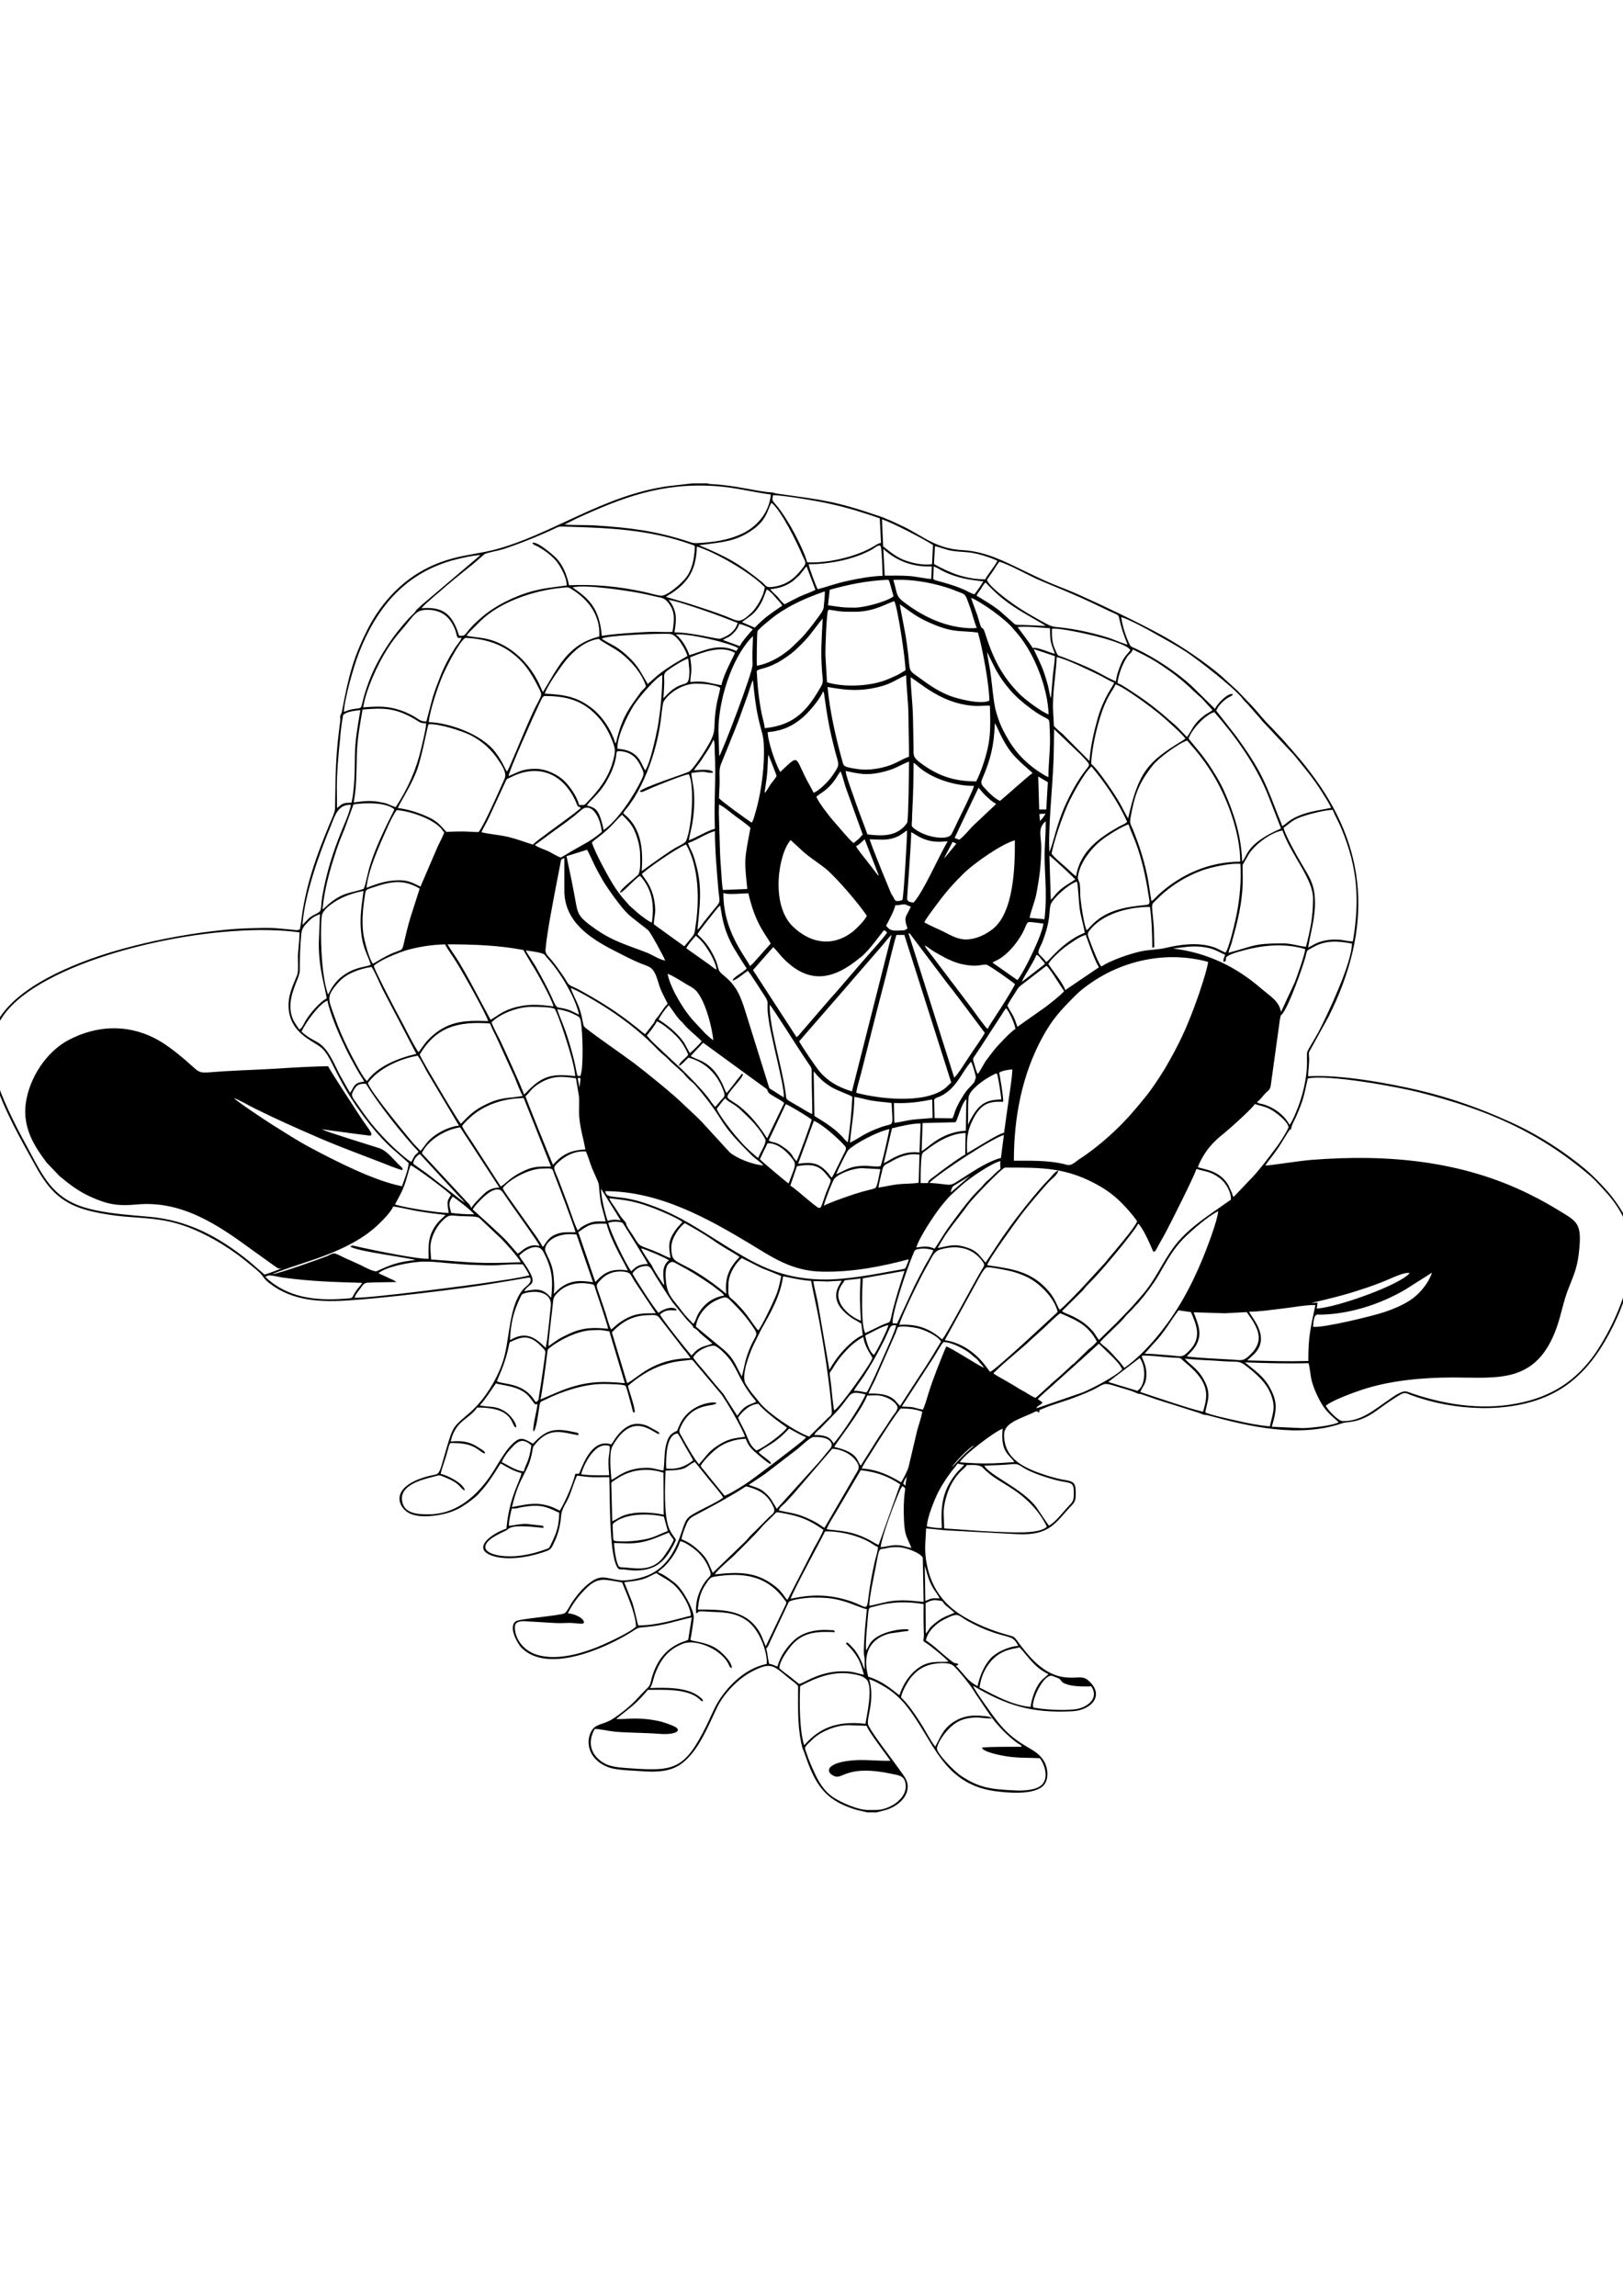 <?xml version="1.0" encoding="UTF-8"?>
<!DOCTYPE svg PUBLIC "-//W3C//DTD SVG 1.1//EN" "http://www.w3.org/Graphics/SVG/1.1/DTD/svg11.dtd">
<!-- Creator: CorelDRAW X8 -->
<svg xmlns="http://www.w3.org/2000/svg" xml:space="preserve" width="8.268in" height="11.693in" version="1.1" style="shape-rendering:geometricPrecision; text-rendering:geometricPrecision; image-rendering:optimizeQuality; fill-rule:evenodd; clip-rule:evenodd"
viewBox="0 0 8268 11693"
 xmlns:xlink="http://www.w3.org/1999/xlink">
 <defs>
  <style type="text/css">
   <![CDATA[
    .fil0 {fill:black}
   ]]>
  </style>
 </defs>
 <g id="Layer_x0020_1">
  <path class="fil0" d="M4321 8787l94 3c9,30 97,142 121,178 -58,2 -114,-6 -175,-3 -159,9 -160,65 -106,83 39,12 67,-61 289,-13 36,8 70,8 70,65 0,65 -85,119 -152,119l-40 0c-53,0 -140,-40 -176,-64 -49,-33 -76,-78 -104,-142 -14,-30 -24,-56 -35,-88 -9,-28 -13,-23 37,-70 35,-33 110,-68 177,-68zm88 -7c-154,-18 -241,28 -312,109 -24,-67 -25,-220 -21,-301 78,-41 169,-82 278,-60 22,5 38,8 53,20l6 5c39,36 -1,199 -4,227zm181 -135c4,-29 35,-81 49,-99 22,-26 45,-49 88,-64 33,-11 106,-20 131,3 28,27 79,89 101,124 10,17 20,31 31,47 20,31 40,60 61,90 34,46 84,98 132,132 21,14 16,7 22,19 -31,0 -189,-1 -203,5 7,22 100,40 129,44 58,9 106,6 166,9 30,41 42,101 13,133 -27,30 -95,34 -144,31 -128,-6 -183,-16 -273,-76 -33,-23 -124,-115 -120,-140 7,-37 63,-118 122,-141 38,-15 78,-17 119,-11l39 2c0,-1 -2,-3 -2,-2 0,1 -1,-2 -2,-2 -11,-7 -29,-8 -42,-9 -52,-6 -100,0 -144,27 -62,38 -72,84 -99,129 -28,-37 -53,-89 -80,-129 -32,-49 -57,-86 -94,-122zm674 52l-2 -11c0,-40 53,-154 95,-151 3,0 19,7 22,8 39,12 12,24 63,38 33,9 83,10 117,8 43,63 -23,110 -83,117 -61,7 -155,2 -212,-9zm-14 -3c-109,-8 -237,-91 -260,-98 9,-78 54,-152 122,-183 37,-17 68,-17 81,-23 42,42 72,101 148,137 -18,19 -37,24 -60,68 -15,29 -26,63 -31,99zm-533 -338c6,-46 55,-88 88,-105 85,-45 72,-22 128,7 44,24 83,42 131,58 82,27 98,16 123,67 -55,4 -116,36 -141,64 -30,34 -54,83 -66,141 -25,-13 -44,-28 -60,-47 -8,-11 -17,-19 -25,-29 -9,-11 -14,-18 -25,-26l8 -5c5,-4 1,1 4,-5 -24,-14 -3,10 -47,-25 -27,-21 -95,-85 -118,-95zm-305 50c-4,-39 7,-144 11,-190 4,-33 4,-26 37,-35 80,-23 159,-25 245,-11 0,32 -1,65 0,98 0,16 1,29 1,47 1,7 1,16 0,23l-2 16c0,7 4,8 6,9l26 18c35,28 63,48 96,82 -47,6 -101,-12 -166,42 -34,28 -66,73 -84,129 -16,-8 -73,-68 -159,-94 -30,-111 4,-193 109,-220l75 -11c17,-2 17,2 23,-8 -14,-9 -134,3 -185,54 -21,21 -18,31 -33,51zm-493 69c-6,-17 -8,-44 -12,-63 -5,-22 -5,-11 4,-25 5,-8 9,-17 12,-25l95 -202c12,-14 99,-23 121,-23 64,0 101,1 167,21 25,7 94,37 110,38 -4,45 -9,88 -12,136 -1,16 -6,87 -2,101 5,16 2,50 3,70 -7,-12 -11,-29 -18,-43 -6,-13 -13,-27 -21,-39 -9,-14 -15,-22 -27,-34 -22,-22 -20,-25 -30,-17 3,6 30,25 57,69 17,27 26,58 35,91 -32,-6 -50,-15 -87,-17 -133,-7 -210,57 -243,64 -17,-14 -32,-25 -50,-40 -15,-11 -37,-27 -51,-40 1,-42 57,-113 76,-131 59,-56 126,-56 207,-53 -4,-12 -2,-9 -20,-10 -73,-6 -144,8 -192,55 -30,29 -67,76 -80,130 -18,-4 -18,-10 -42,-13zm796 -310c27,-13 37,-18 69,-13 27,4 12,4 33,24l46 38 -45 19c-28,12 -51,30 -74,51 -8,7 -7,9 -13,17 -2,3 -5,8 -7,10 0,1 -1,2 -1,2 -1,1 -2,2 -2,2 -1,0 -2,3 -2,2 0,-1 -1,1 -3,2l-1 -154zm-1822 52c11,-24 30,-53 45,-73 8,-11 16,-20 26,-31 6,-6 9,-10 15,-16 65,-66 93,-54 190,-37 23,57 69,157 71,225 -35,33 -168,94 -220,113 -81,30 -188,57 -279,32 -69,-19 -114,-75 -118,-135 -2,-33 16,-36 44,-38l151 9c27,2 55,1 82,0 44,0 84,14 73,-10 -5,-10 -18,-19 -28,-24 -16,-8 -32,-13 -52,-15zm662 -19c5,-55 14,-91 41,-130 18,-27 22,-34 46,-38 142,-22 263,-7 353,116 10,14 14,12 7,28l-101 211c-17,-37 -20,-59 -44,-91 -69,-97 -185,-96 -302,-96zm874 -19c-2,-36 21,-141 29,-182 23,-122 17,-103 50,-110 30,-7 37,-7 65,-7 40,0 116,29 128,54l4 225 -74 -7c-95,-5 -120,11 -202,27zm-1249 -120c35,-5 58,-6 92,-15 31,-9 49,-22 72,-32 16,16 73,35 112,84 25,31 58,82 64,133 -86,21 -168,49 -267,50 -2,-3 -2,-2 -4,-7 -1,-3 -16,-73 -28,-110l-41 -103zm285 -209c25,2 78,43 90,55 25,25 42,47 58,87 19,47 -2,24 -38,92 -22,42 -32,83 -29,133 18,-5 2,-9 27,-10 14,0 26,1 38,2 71,3 135,2 196,47 62,45 103,158 99,219 -111,23 -192,109 -239,179 -27,40 -48,95 -70,139 -111,221 -162,230 -395,213 -72,-5 -117,-10 -158,-51 -41,-40 -45,-96 -14,-149 25,0 71,11 102,14 66,6 147,5 226,11 81,7 127,-17 70,-41 -41,-17 -65,-24 -111,-31 -28,-4 -58,-6 -87,-6 -28,0 -65,5 -91,2l85 -68c22,-19 60,-58 76,-80 79,0 200,-8 262,46 8,7 6,10 19,13 -3,-13 -3,-12 -13,-20 -61,-54 -177,-51 -257,-48 13,-16 17,-48 26,-72 27,-71 65,-124 142,-154 63,-25 186,24 228,96 12,22 8,24 21,28 1,-34 -57,-86 -78,-99 -56,-36 -119,-35 -133,-45 4,-17 18,-104 17,-118 -3,-41 -55,-140 -98,-173 -23,-17 -51,-41 -85,-53 10,-11 23,-19 35,-31 13,-14 19,-20 32,-37 18,-24 37,-58 47,-90zm1254 151c23,89 48,101 68,140 -42,-1 -37,-2 -73,13l-3 -178 8 25zm-691 142c10,-36 154,-299 175,-343 48,-2 110,9 152,23 78,25 90,46 118,57 -2,23 -11,52 -17,75 -63,279 1,243 -124,200 -32,-10 -61,-18 -95,-23 -78,-11 -137,-4 -209,11zm-829 -282c92,0 141,-29 209,-55 8,19 17,24 24,37 -9,25 -47,82 -61,98 -61,67 -142,45 -199,42 -19,0 -21,-3 -28,-24 -9,-28 -14,-68 -16,-100l71 2zm442 158c15,-24 68,-68 92,-90 38,-37 120,-118 148,-152 17,-20 40,-39 60,-60 17,-18 12,-16 42,-11 94,16 140,36 212,86 -9,24 -32,65 -46,89l-135 263c0,0 -1,2 -1,2 -1,-1 -1,1 -2,2 -10,-7 -16,-20 -23,-29 -8,-8 -14,-18 -22,-25 -104,-93 -203,-88 -325,-75zm-520 -253c5,-11 -1,-3 10,-12 61,-48 182,-46 251,-29l20 73c-64,24 -71,38 -159,49 -32,4 -67,5 -101,3 -23,-2 -17,-10 -19,-35 -1,-16 -2,-32 -2,-49zm1686 -61c0,-44 19,-108 38,-143 36,-67 64,-76 81,-100 24,0 64,-4 80,13 49,51 97,72 157,112 66,44 132,109 170,189 -39,40 -190,28 -255,26 -88,-3 -178,-12 -268,-17l-3 -80zm-2199 -23c13,6 41,-5 59,-7 87,-14 116,-1 182,30 -2,71 -14,103 -42,160 -11,23 -9,20 -35,29 -68,24 -149,41 -228,29 -30,-5 -87,-20 -68,-58 11,-23 46,-42 76,-57 49,-23 24,-13 42,-24 33,-21 152,-3 174,-2 0,-12 3,-9 -13,-12l-71 -8c-32,-1 -61,6 -91,10 -2,-21 9,-70 15,-90zm864 158c2,-19 15,-53 23,-72 10,-26 21,-37 44,-49 43,-23 83,-44 123,-66 42,-24 79,-45 119,-70 12,-8 17,-14 27,-11 64,18 103,41 132,103 14,29 -7,38 -25,55 -34,34 -62,63 -95,95 -8,9 -14,17 -22,25l-167 161c-23,-50 -25,-68 -61,-104 -25,-25 -56,-51 -98,-67zm-358 -286c6,-11 3,-5 13,-12 5,-4 7,-5 12,-8 73,-50 158,-60 241,-33l1 214c-38,-9 -104,-14 -147,-9 -71,9 -78,27 -115,42l-5 -194zm1372 326c8,-61 70,-225 101,-295l10 -16c17,12 15,9 12,33 -6,45 -6,93 -4,137 3,87 18,93 38,145 -28,-4 -40,-13 -76,-14 -33,0 -57,10 -81,10zm-275 -91c9,-24 27,-52 42,-77l132 -224c89,11 139,32 201,72l-110 309c-16,-6 -37,-21 -56,-30 -78,-39 -125,-40 -209,-50zm390 -232c4,-14 11,-25 18,-36l-7 46 -11 -10zm-634 136c6,-17 22,-27 35,-40 14,-14 20,-23 36,-39l202 -235c52,3 96,29 119,59 20,27 20,39 4,64l-163 280c-9,-5 -15,-10 -24,-16 -26,-17 -51,-29 -81,-41 -47,-19 -81,-21 -128,-32zm1047 -228c51,-2 97,-3 147,-8 27,-2 36,9 55,20 45,27 113,48 164,62 21,5 43,8 64,13 25,6 26,22 26,49 0,34 1,43 -24,68 -25,25 -71,87 -102,101 -3,-3 -1,-1 -5,-5l-60 -89c-72,-95 -236,-160 -265,-211zm-292 310c0,-44 41,-143 59,-178 20,-38 46,-77 72,-110 11,-13 17,-20 25,-32 11,2 21,4 34,6 -13,15 -29,28 -43,46 -70,89 -77,166 -71,276 -25,1 -52,-4 -76,-8zm168 -327c11,-30 180,-160 218,-171 -13,123 37,132 59,170 -116,8 -160,10 -277,1zm-1496 32c-2,-58 0,-175 58,-179 14,18 29,50 41,70 13,23 27,45 38,67 -35,28 -77,48 -137,42zm-433 29c2,-20 62,-173 144,-144 5,10 -5,53 -5,71 -1,29 1,50 3,78 -48,0 -96,2 -142,-5zm-405 -62c14,-34 39,-61 60,-83 26,-26 51,-39 91,-2 -13,88 -27,88 -39,133 -45,-6 -78,-32 -112,-48zm2293 27c16,-28 86,-99 113,-113l-9 10c-36,30 -65,60 -97,96l-7 7zm-1035 89c29,-20 57,-37 85,-57l164 -126c24,-20 66,-61 83,-61 28,0 66,1 84,23 18,23 -2,36 -16,54 -14,17 -27,34 -41,50l-216 239 -25 -42c-9,-15 -18,-25 -31,-37 -29,-27 -46,-28 -87,-43zm51 -167c39,-32 84,-42 155,-120 26,14 57,33 86,44 -1,1 -1,2 -2,3l-3 4c-22,23 -274,213 -298,228 -18,12 -94,60 -112,63 -22,-26 -40,-50 -62,-76l-45 -56c-3,-3 -5,-6 -8,-9 -2,-3 -2,-4 -4,-6l-3 -5c17,-30 64,-75 91,-94 36,-25 85,-42 139,-44 13,37 33,56 56,75 8,7 66,58 71,53 7,-6 -12,-18 -26,-30 -10,-8 -28,-19 -35,-30zm-105 -176c19,-27 56,-67 103,-70 24,29 77,72 108,94l38 27c-12,24 -116,103 -156,117 -30,-26 -33,-37 -51,-80 -12,-30 -33,-63 -42,-88zm630 260c6,-18 38,-64 48,-81 15,-25 140,-223 152,-225 41,0 73,3 108,16 -2,22 -18,68 -25,93l-45 191c-4,14 -31,69 -38,76 -52,-32 -122,-67 -200,-70zm65 -373c47,-3 100,25 115,54 9,17 -14,39 -23,53 -11,16 -22,33 -32,49 -24,35 -45,66 -67,102l-63 100c-21,-23 -9,-67 -135,-95 10,-24 134,-176 168,-262l37 -1zm-307 202c7,-14 18,-23 30,-32l60 -62c113,-112 70,-136 171,-113 -9,34 -129,218 -163,250 -17,-36 -49,-43 -98,-43zm-801 -20l-48 -26c-26,-11 -56,-15 -83,-6 -23,8 -48,28 -60,42 -28,32 -23,33 -42,58 -76,-26 -122,51 -148,111 -4,8 -7,17 -11,26 -8,19 -3,10 -24,13 -16,61 -50,138 -79,187 -17,-7 -31,-16 -53,-23 -72,-22 -118,-8 -191,5 40,-168 85,-173 104,-286 4,-19 1,-18 11,-30 77,-98 145,-62 223,-50 2,-12 4,-11 -36,-19 -96,-20 -133,-2 -195,62 -27,-13 -54,-38 -85,-15 -59,41 -99,138 -150,204 -71,93 -167,171 -297,171 -54,0 -127,-2 -135,-72 -9,-73 91,-102 146,-116 48,-12 41,-14 67,-3 22,9 41,17 59,29 30,21 32,37 48,40 -5,-35 -90,-78 -123,-84 5,-27 20,-64 28,-92 22,-75 13,-65 41,-65 115,0 130,52 158,53 -4,-14 -16,-19 -32,-29 -47,-32 -86,-37 -144,-32 24,-108 94,-112 135,-173 189,-1 170,87 196,102 2,-3 5,-3 1,-14 -6,-22 -36,-58 -60,-71 -49,-28 -73,-17 -124,-28 23,-21 78,-108 83,-112 30,11 127,12 172,72 43,56 18,27 39,35 -2,28 -28,122 -20,138 14,-7 26,-106 29,-123 5,-34 4,-25 33,-40 82,-41 196,-79 292,-79 21,0 104,1 114,9 9,16 16,50 22,70 3,11 7,25 10,37 9,36 5,26 15,29 6,-15 -29,-111 -34,-135 44,-39 107,-83 177,-106 42,-14 73,-20 119,-24 33,-3 28,-9 46,14l128 152c20,21 116,184 126,223 -30,5 -50,5 -80,15 -36,11 -92,49 -112,75l-42 50c-24,-26 -67,-103 -88,-141 -13,-24 -17,-22 -5,-50 60,-130 173,-99 182,-121 -15,-10 -141,3 -189,114 -20,45 -3,17 -36,41 -14,9 -23,27 -29,48 -14,47 -9,94 -16,141 -27,-3 -51,-14 -83,-14 -112,0 -154,51 -182,61 -3,-40 -14,-137 5,-171 104,-185 206,-66 239,-61 -3,-13 0,-8 -12,-16zm-594 -161c7,-22 30,-192 35,-238 3,-18 1,-16 12,-25 44,-36 144,-90 221,-90 50,-1 31,-2 83,6l79 264c-107,-10 -182,-11 -291,26 -40,13 -134,56 -139,57zm1369 189c-71,-25 -210,-120 -251,-172 -28,-37 -41,-45 -72,-96 -26,-41 20,-156 38,-195l42 -85c45,-79 98,-171 110,-268 10,0 87,20 143,23 13,71 30,140 43,213 24,134 51,306 62,443 3,30 -5,28 -21,44l-94 93zm1524 -278c3,-3 3,-2 6,-5l154 -117c33,44 32,139 -12,167l-148 -45zm-359 87c13,-15 23,-22 38,-36l156 -140c14,-14 25,-21 39,-35l78 -71 64 62c19,19 42,41 55,69 -36,36 -151,96 -201,117l-236 81c3,-9 5,-9 15,-16 8,-5 11,-6 16,-14l-24 -17zm1055 -187c110,4 213,7 324,4 8,24 9,67 18,96 8,28 20,57 33,82 29,59 54,80 95,116 1,1 2,2 2,2l4 3c0,0 1,1 1,2 -26,17 -146,30 -185,30l-155 -7c24,-84 32,-124 -11,-201 -32,-58 -78,-87 -126,-127zm-202 255c8,-52 35,-91 -7,-166 -32,-60 -78,-82 -97,-108 63,7 128,8 193,13 93,7 78,-11 151,50 32,27 71,64 91,111 31,75 13,101 -2,171 -57,-5 -119,-17 -173,-30 -32,-7 -133,-29 -156,-41zm-1890 -10c-5,-8 -15,-120 -16,-129 -10,-81 -11,-53 8,-85 34,-59 95,-129 156,-160 9,58 46,98 46,107 -2,21 -163,248 -194,267zm-719 -270c20,-38 82,-62 106,-60 21,2 72,55 88,80 37,56 53,113 110,183 6,8 14,15 17,23 -37,18 -56,13 -96,71l-52 -81c-10,-15 -16,-29 -27,-40 -36,-40 -80,-97 -119,-141 -8,-10 -20,-24 -27,-35zm2598 276c-43,-6 -263,-81 -320,-100 13,-32 32,-41 31,-92 0,-51 -23,-76 -23,-93 38,-3 105,7 147,9 57,4 44,-1 62,15 39,34 87,71 109,127 19,50 6,89 -6,134zm-3533 -353c55,-26 97,-45 158,17 25,25 26,26 23,45 -6,43 -11,84 -18,127 -3,22 -6,42 -10,64 -7,39 -1,41 -18,51 -8,-5 -11,-14 -17,-21 -57,-79 -160,-69 -183,-85 31,-72 48,-113 65,-198zm2157 82c16,-23 35,-62 53,-83 38,-2 99,32 123,48 10,7 16,12 25,20 8,8 13,10 22,18 9,9 12,15 20,24 9,10 11,12 17,21 -28,-11 -168,-103 -193,-109 -33,81 -65,158 -91,242 -6,19 -19,66 -28,80 -59,-12 -28,-13 -107,-16l159 -245zm308 76c3,-4 1,-2 5,-6l16 -15c43,-42 131,-112 171,-151l64 -58c18,-16 69,-68 85,-76 93,40 142,63 186,144l-10 11c-4,5 -6,6 -10,10 -9,9 -12,10 -21,17l-75 73c-9,7 -12,8 -20,17l-60 55c-22,16 -104,96 -118,104 -18,-8 -38,-21 -54,-31 -18,-9 -36,-20 -53,-31 -19,-11 -34,-20 -53,-31 -14,-8 -43,-23 -53,-32zm-636 103c4,-15 24,-51 32,-68l106 -241c3,-8 4,-13 7,-20 6,-13 0,-8 12,-11 16,-5 70,2 88,6 44,9 110,43 124,69 -33,55 -67,112 -103,165l-106 163 -16 -17c-32,-45 -96,-47 -144,-46zm1453 -256c52,-52 90,-122 126,-168l63 9c26,62 59,129 -9,197 -38,39 -39,27 -104,23 -38,-3 -83,-8 -123,-8l47 -53zm-2761 -56c47,-49 100,-84 177,-87 45,-2 53,-4 69,18l116 150c10,13 32,37 38,51 -190,1 -271,103 -322,127l-78 -259zm-322 70c-4,-11 16,-163 19,-193 6,-46 0,-53 28,-80 44,-43 101,-54 163,-44 25,5 21,3 28,26 12,36 63,185 65,203 -74,-7 -127,-8 -200,26 -57,27 -54,28 -103,62zm1555 228c8,-16 19,-29 29,-44 25,-34 58,-88 79,-126 17,-30 32,-59 48,-91 7,-16 14,-30 21,-46 8,-19 13,-31 38,-26 1,15 -61,152 -71,174 -13,31 -64,145 -79,167 -24,-2 -35,-9 -65,-8zm58 -282c28,-13 85,-47 118,-53 -6,26 -59,133 -74,152 -23,-13 -41,-76 -44,-99zm-863 -45c8,-62 58,-113 104,-134 48,-22 52,-20 79,8 44,44 71,74 108,128 38,54 5,30 -35,161 -5,16 -19,85 -22,91 -32,-58 -41,-96 -101,-144l-133 -110zm2806 -74c5,6 13,19 19,27 47,69 66,126 -2,191 -35,34 -44,27 -91,24 -78,-5 -155,-7 -231,-16 3,-6 24,-23 41,-47 45,-67 14,-121 -6,-178l159 5 111 -6zm-1382 -141c13,-22 43,-85 59,-87 21,-2 107,16 128,21 35,10 73,24 102,43 55,35 115,99 130,163 -46,43 -321,300 -344,305 -7,-7 -14,-18 -21,-27 -50,-68 -123,-121 -210,-134l156 -284zm-2371 284c4,-86 17,-145 53,-218 8,-16 6,-16 25,-22 69,-18 136,3 130,65 -7,62 -15,162 -26,214 -49,-48 -98,-90 -182,-39zm3765 -145c51,0 118,-10 170,-16 46,-5 126,-20 168,-18 -26,125 -36,158 -36,285 -120,3 -186,0 -311,-3l26 -24c100,-87 -1,-190 -17,-224zm-1979 -169c-5,87 -4,127 2,215 -43,-14 -131,-77 -113,-150 7,-27 21,-39 30,-56l81 -9zm-1271 259c-10,-18 -21,-60 -28,-83 -9,-27 -19,-56 -28,-83 -17,-53 -25,-56 -5,-78 18,-19 35,-35 66,-45 24,-8 76,-10 92,7 6,7 16,27 22,36l109 164c-53,0 -92,-1 -138,20 -57,27 -78,57 -90,62zm1030 -245c20,-2 51,1 73,1 23,-1 48,-3 72,-4 -10,19 -26,39 -28,68 -4,51 34,89 72,117 18,13 37,21 56,34l7 58c-48,20 -107,83 -137,125 -12,17 -22,33 -33,52l-59 -343c-7,-35 -17,-73 -23,-108zm-612 217c-16,-19 -39,-40 -55,-62 -45,-63 -74,-77 -83,-150 -3,-30 -7,-78 15,-96 15,-13 24,-7 40,2 75,40 107,60 177,108 13,9 20,15 33,25 16,13 25,17 31,29 -59,8 -105,45 -132,93 -13,24 -14,41 -26,51zm-1686 -209c-3,7 -18,24 -26,34 -35,47 -8,43 -67,47 -146,11 -290,-6 -400,-111 19,-16 39,-4 95,4 143,19 259,22 398,26zm1866 6c0,-52 40,-111 68,-132l99 50c14,6 97,38 102,42 -7,29 -10,51 -20,80 -13,38 -78,174 -97,196l-7 -7c-45,-59 -46,-72 -111,-138 -10,-9 -13,-12 -23,-20 -16,-13 -11,-36 -11,-71zm-187 208c13,14 1,11 15,18 22,13 17,16 34,30l56 47c-11,7 -43,12 -61,22 -27,15 -29,24 -45,39 -20,-21 -146,-179 -161,-209 41,-36 75,-14 86,-23 -21,-26 -80,1 -93,15 -23,-24 -122,-177 -133,-201 13,-21 37,-38 72,-38 21,0 29,26 49,57 29,45 55,87 83,128l73 89c8,9 18,17 25,26zm3165 10c4,-75 21,-62 39,-62 149,-3 303,-53 430,-127l137 -87c-18,54 -60,102 -95,129 -39,30 -92,53 -148,72 -59,20 -309,81 -363,75zm-11 -121c89,-21 174,-41 259,-70 41,-13 82,-28 121,-44 25,-10 95,-45 123,-39 -42,57 -363,174 -473,181l4 -30 -34 2zm-4750 -152c39,-34 170,-59 231,-59 73,0 79,5 151,10 36,3 74,6 112,7 37,1 79,3 115,1 37,-3 92,-6 126,-4 11,14 27,41 34,56 -66,16 -146,26 -216,37 -84,13 -597,80 -675,77 5,-17 18,-32 28,-45 15,-22 21,-31 42,-32 48,-2 95,-2 144,-3l-14 -9c-4,-2 -7,-3 -11,-5l-67 -31zm2680 -12c-22,67 -42,130 -60,200 -18,74 -5,55 -53,75l-87 42c-23,-37 -16,-219 -13,-279l213 -38zm-27 275c11,-44 107,-240 136,-290 31,-52 37,-84 74,-94 83,-24 162,-10 213,59 11,16 13,19 3,35 -47,76 -189,350 -208,364 -62,-55 -127,-80 -218,-74zm-2388 -380c-5,-54 26,-118 66,-155 31,-29 35,-22 85,-19 34,2 85,-1 98,10l112 106c21,21 87,94 99,119 -213,8 -226,3 -457,-14l-3 -47zm452 27c33,-33 98,-69 124,-17 44,85 49,139 39,232 -42,-46 -66,-48 -138,-33 26,-47 81,-23 4,-138 -8,-13 -24,-32 -29,-44zm775 -43c0,-47 43,-105 69,-122 50,28 95,54 141,85 22,16 46,31 69,45 13,8 60,34 68,42 -50,54 -76,101 -67,188 -44,-37 -91,-72 -147,-107 -112,-69 -133,-47 -133,-131zm1127 388c-4,-52 75,-282 103,-348 12,-28 8,-28 43,-32 22,-2 43,2 62,8 -8,23 -36,64 -50,92 -15,29 -31,59 -47,91l-88 190 -23 -1zm-1727 -150c7,-22 1,-97 -4,-120 -9,-41 -22,-61 -37,-95 -14,-31 38,-102 158,-87l84 243c-64,-10 -111,-12 -166,28 -14,10 -21,22 -35,31zm564 -44c-10,-8 -52,-77 -60,-93 -4,-9 -2,-6 -7,-13 -14,-20 -44,-64 -51,-82 28,7 119,46 142,61l-4 3c-35,33 -25,77 -20,124zm-438 -270c53,-37 61,-46 144,-43 23,92 101,216 108,238 -87,-13 -123,13 -165,59l-87 -254zm354 162c-46,1 -62,15 -84,37 -22,-24 -111,-208 -117,-247 16,-5 33,-7 50,-5 23,3 23,4 33,21 16,25 113,180 118,194zm-1912 52c13,-10 151,-54 179,-64 109,-35 236,-87 322,-156 30,-23 100,-89 114,-125 41,5 89,18 132,25 43,7 89,13 134,18 -2,5 -31,29 -39,39 -48,61 -49,106 -46,184 -42,6 -281,-43 -352,-59 -9,-2 -16,-4 -25,-6 -1,0 -11,-2 -12,-2l-11 4c19,24 308,59 332,70 -84,8 -128,24 -195,56 -14,7 -67,-22 -83,-30 -30,-14 -57,-26 -86,-39 -10,-5 -33,-17 -44,-20 -13,-4 -28,7 -42,13 -36,14 -242,88 -278,92zm4216 348c6,-15 100,-96 121,-123 18,-24 35,-35 56,-61 6,-7 14,-13 20,-21 34,-39 74,-92 100,-136 44,-76 74,-133 128,-188 42,-42 124,-114 177,-140 -4,50 -59,192 -79,241 -33,79 -64,144 -105,215 -70,121 -183,265 -294,342l-28 -35c-6,-7 -11,-11 -16,-17 -51,-58 -53,-50 -80,-77zm-3196 -678c13,-23 63,-75 92,-91 26,-14 48,-17 63,6 13,20 25,36 37,54 24,35 141,196 149,217 -27,-5 -43,-4 -66,8 -21,10 -30,24 -46,31l-53 -61c-26,-30 -176,-164 -176,-164zm-109 18c-12,-40 -15,-54 7,-83 8,3 101,74 109,90 -45,0 -70,-2 -116,-7zm3576 197c12,-2 7,3 21,-21 5,-10 9,-18 14,-26 10,-18 19,-33 29,-52 26,-49 143,-281 156,-322 56,16 73,13 119,47 24,17 57,62 57,109l-103 72c-67,47 -135,99 -185,165 -68,91 -94,171 -174,260l-39 45c-31,32 -56,59 -86,89l-86 84c-12,-16 -22,-36 -35,-49 -27,-31 -59,-52 -97,-71 -15,-8 -45,-17 -56,-27l104 -103c9,-9 16,-20 25,-29 55,-54 122,-134 170,-193 16,-20 81,-100 89,-120 6,4 1,0 6,5 1,1 3,3 3,4 23,29 55,102 68,133zm-2459 33c-15,-4 -38,-16 -54,-24 -117,-50 -95,-23 -139,-94 -8,-12 -24,-34 -30,-47 -7,-15 0,-12 -9,-21 -26,-28 -28,-37 -52,-73 -8,-12 -24,-32 -28,-46 83,9 129,16 204,43 33,11 148,59 168,78 -8,11 -21,22 -31,36 -45,61 -38,87 -29,148zm-1404 -273c14,-28 34,-59 46,-93 13,-32 23,-80 34,-107 23,9 177,123 205,151 -6,14 -17,21 -17,43 0,27 6,38 5,49 -54,0 -222,-27 -273,-43zm2617 279c-1,10 -3,13 -7,23 -13,32 -3,23 -66,35 -108,20 -242,45 -350,45 -168,0 -288,-43 -412,-114 -58,-33 -109,-65 -163,-99 -121,-76 -207,-130 -348,-177 -141,-47 -193,-14 -200,-60 274,0 520,137 741,270 106,64 210,138 365,140 155,3 302,-26 440,-63zm-1467 -198c-23,-5 -46,-5 -66,3 -13,-35 -35,-125 -34,-164l100 161zm-601 -164c23,-36 126,-99 201,-100 50,-2 51,-1 57,16 2,6 4,11 6,17 23,59 92,239 107,291 -41,2 -64,-5 -105,13 -40,18 -50,52 -62,62 -13,-25 -34,-55 -50,-77l-105 -148c-12,-17 -42,-58 -49,-74zm1499 -112c92,-16 119,2 161,56 9,11 14,13 8,28 -8,23 -17,39 -25,63 -29,81 -16,81 -78,32 -19,-15 -86,-74 -100,-80l34 -99zm783 134c3,-14 6,-27 15,-34l84 -51 -99 85zm276 -127c191,0 319,-3 493,100 65,39 109,84 156,140 8,10 17,22 25,33 -11,35 -132,171 -163,211l-126 137c-20,20 -90,95 -106,103 -13,-18 -20,-53 -56,-95 -89,-104 -194,-114 -313,-132 8,-32 142,-214 170,-252 33,-45 105,-129 144,-172 14,-15 45,-36 48,-57 -16,2 -30,26 -55,51 -34,33 -114,132 -143,170 -31,40 -58,77 -88,120l-84 127c-29,-31 -39,-60 -99,-78 -62,-20 -87,-7 -145,4 47,-90 103,-148 154,-220 20,-29 169,-184 188,-190zm-922 194c2,-17 45,-128 54,-138 23,-26 94,-53 140,-53l94 5c-4,15 -15,91 -26,96l-13 5c-44,11 -78,20 -123,36 -40,14 -90,31 -126,49zm-1253 126c-11,-12 -40,-102 -49,-126 -16,-43 -31,-83 -47,-125 -25,-64 -35,-66 -10,-90 35,-35 87,-66 147,-61 12,27 20,57 31,85 6,15 31,68 34,80 3,19 4,60 12,102 7,31 17,60 23,89 -35,0 -53,-3 -84,9 -23,9 -45,22 -57,37zm-839 -340c2,-23 20,-42 34,-49l201 218c11,11 20,19 28,30 -23,-15 -44,-34 -67,-51l-129 -100c-23,-17 -44,-30 -67,-48zm2370 122c3,-24 12,-55 17,-78 8,-39 12,-35 43,-52 41,-24 90,-47 149,-38l-4 143c-23,5 -78,5 -106,8 -34,4 -66,12 -99,17zm193 305c12,-46 89,-163 123,-206 52,-65 55,-62 108,-111 38,-35 159,-117 198,-123 -3,13 -1,31 0,39 -20,15 -32,28 -49,45 -26,25 -15,9 -47,47 -7,8 -16,16 -24,24 -40,39 -111,136 -143,180 -28,38 -51,81 -73,111 -37,-16 -55,-11 -93,-6zm-758 -531c54,-2 99,45 120,71 20,24 25,33 13,66 -9,23 -17,47 -26,68 -8,-5 -142,-117 -146,-124l39 -81zm780 178c0,-30 1,-81 5,-111 2,-20 11,-22 24,-32 51,-40 125,-86 200,-87l-2 110c-21,9 -83,55 -104,70 -17,13 -33,24 -50,38 -10,7 -16,11 -25,19 -26,20 17,18 -48,18l0 -25zm-2541 -127c27,-63 117,-121 195,-132l200 307c-42,0 -65,18 -86,39 -15,15 -46,45 -57,65l-2 -5c-9,-19 -13,-17 -27,-33 -12,-14 -19,-21 -32,-35l-191 -206zm1997 -165c40,15 117,84 148,117 15,16 21,19 9,43 -9,15 -59,123 -66,129 -9,-8 -9,-11 -15,-19 -51,-59 -85,-60 -156,-52l80 -218zm588 316c56,-55 323,-229 380,-244l-15 117c-55,13 -128,59 -170,86 -111,70 -57,49 -195,41zm-474 -44c9,-25 28,-60 40,-85 24,-47 20,-39 58,-66 38,-25 119,-68 173,-79 -5,28 -37,176 -46,189 -19,4 -48,-1 -67,-2 -86,-2 -105,20 -158,43zm1842 -37c34,-82 77,-127 134,-172 33,-27 141,-124 157,-149 19,8 39,10 59,18 49,19 113,78 112,101 -10,26 -45,79 -60,99 -40,54 -95,128 -142,174l-77 81c-6,-6 0,4 -6,-9 -1,-2 -2,-5 -2,-8l-19 -42c-48,-82 -134,-80 -156,-93zm560 -451c105,-22 458,43 565,70 348,88 612,202 874,426 28,24 55,56 81,84 88,98 140,209 127,354 -15,168 -105,353 -183,467 -97,139 -223,221 -396,254 -193,38 -390,2 -560,-59 -29,-11 -74,27 -107,49 -61,41 -130,103 -224,100 -23,-1 -76,-58 -85,-78 31,-27 138,-66 186,-82 142,-47 310,-62 462,-62 227,0 425,35 528,-254 24,-68 34,-134 61,-201 31,-78 47,-113 55,-207 10,-114 -11,-132 -84,-176 -55,-34 -107,-64 -168,-94 -347,-173 -728,-207 -1116,-176 -69,6 -191,26 -232,29 7,-14 25,-35 35,-48 13,-17 23,-32 35,-49l48 -77c13,-20 11,-1 15,-21 4,-19 17,-38 25,-57 36,-84 38,-100 58,-192zm-4308 242c7,-12 45,-48 57,-57 71,-56 160,-84 257,-85l139 349c-68,-1 -95,-1 -151,28 -58,28 -81,61 -105,73l-149 -231c-15,-23 -37,-52 -48,-77zm2190 12c32,-8 114,-28 146,-24l-6 147c-43,-4 -70,0 -113,18 -34,15 -51,29 -69,37l42 -178zm-214 73c6,-78 22,-150 22,-233 23,2 62,15 91,19 34,6 65,7 99,12 6,130 15,99 -51,122 -89,31 -112,57 -161,80zm-327 -196c16,4 116,66 132,78 -1,13 -70,201 -77,212 -26,-24 -14,-33 -59,-66 -53,-39 -59,-24 -83,-39l87 -185zm551 -6c73,3 129,-5 195,-18l2 94c-34,4 -68,5 -103,9 -31,4 -62,13 -92,16l-2 -101zm-903 29c15,-17 27,-37 43,-53l5 5c14,15 41,23 74,54 47,44 97,92 126,151 8,17 -30,72 -36,94 -17,-11 -20,-17 -34,-28 -12,-11 -18,-16 -30,-28 -19,-19 -35,-38 -54,-60 -20,-23 -84,-106 -94,-135zm1049 73c15,0 167,-4 167,-4 10,-5 29,-94 56,-118l-3 161c-126,7 -190,86 -225,104l5 -143zm231 11c2,-46 -1,-96 3,-141 4,-38 75,-88 108,-106 37,-20 36,-21 40,-5 7,32 16,89 19,121 -73,1 -109,21 -146,83 -7,12 -21,36 -24,48zm-2254 -148c21,-16 27,-39 74,-67 68,-40 116,-33 183,-24 5,28 10,61 15,90 3,19 0,70 1,96 5,71 21,114 32,177 -83,2 -127,34 -165,78 -16,-38 -138,-337 -140,-350zm-582 335c-24,-12 -87,-70 -105,-88 -71,-71 -112,-120 -170,-206 -23,-33 -33,-42 -23,-62 19,-38 31,-43 67,-42 63,103 185,258 268,346 -6,11 -12,9 -21,23 -7,11 -9,18 -16,29zm2050 -461l11 12c5,6 3,5 9,11 26,26 33,33 67,55 35,22 108,45 110,52 -4,78 -11,156 -23,231l-13 -11c-42,-52 -98,-87 -157,-123l-4 -227zm-2271 59c55,-74 159,-122 253,-139 16,17 38,66 52,89l159 267c-44,5 -87,26 -118,47 -47,32 -52,54 -78,82l-37 -39c-49,-59 -217,-262 -231,-307zm2488 50c4,-30 17,-69 25,-101l76 -301c17,-68 35,-134 52,-201 7,-30 45,-185 52,-201l40 0 239 752c-15,12 -23,24 -41,36 -108,72 -327,47 -443,16zm-1410 -27l-8 -41c1,-15 -1,-5 6,-8 8,3 5,-6 7,9l-5 40zm1807 65c0,-12 21,-15 31,-20 85,-41 108,-123 157,-176 6,9 26,73 24,82 0,1 -7,19 -7,20 -4,9 -29,32 -38,43 -23,30 -45,68 -60,105 -4,12 -8,28 -14,38l-91 -1 -2 -91zm356 165l-7 3c-2,1 -5,1 -7,2 -36,14 -142,82 -174,99 -4,-74 2,-118 31,-174 39,-75 78,-91 152,-87 4,-13 -16,-130 -20,-149 19,-10 41,-14 67,-16 -1,48 -14,117 -20,165 -7,52 -15,105 -22,157zm-1533 -458l313 228c21,15 9,8 20,26 8,12 61,35 80,53l-87 180c-43,-67 -86,-120 -144,-166 -21,-16 -55,-33 -58,-43 -6,-21 78,-94 79,-119 -14,2 -5,-1 -13,9 -21,24 -52,70 -71,88l-5 -9c-7,-14 -11,-31 -25,-55 -21,-40 -50,-74 -90,-95 -24,-13 -56,-22 -62,-30l63 -67zm-1444 61c83,-142 196,-171 358,-159 12,31 29,60 43,92l84 185c10,25 28,73 40,92 -69,13 -108,4 -187,43 -62,29 -90,60 -128,99 -12,-12 -99,-158 -108,-174 -34,-58 -71,-117 -102,-178zm1157 -98c12,-13 44,-54 51,-72 27,9 81,56 96,72 23,22 49,59 64,98 -10,17 -45,37 -48,57 17,-5 33,-29 50,-42 90,24 153,91 181,179 6,21 -6,26 -17,39l-28 33c-13,-12 -28,-36 -40,-52 -42,-52 -80,-89 -128,-137l-139 -130c-17,-15 -28,-29 -42,-45zm-1759 -20c24,-51 92,-142 132,-158 11,60 56,167 82,220 16,35 33,68 51,100 9,17 17,31 27,48 9,16 20,29 27,45 -58,6 -50,31 -72,57l-51 -90c-16,-30 -30,-63 -47,-92 -52,-92 -84,-69 -149,-130zm3445 216c-8,-12 -13,-35 -18,-51 -8,-27 -9,-24 6,-46 17,-25 35,-53 52,-79l78 -120c6,-9 9,-14 13,-21l13 -18c16,16 44,78 48,106 -22,11 -88,82 -107,105 -15,20 -30,38 -45,59 -11,17 -29,53 -40,65zm-2477 -263c41,-41 128,-79 207,-79 24,0 103,1 115,11 15,23 50,129 60,162 16,50 39,126 45,180 -109,-12 -163,-7 -243,76l-14 14c-1,0 -2,2 -2,2 -1,-1 -2,1 -3,1 -6,-26 -105,-241 -122,-277 -12,-24 -35,-66 -43,-90zm851 -14c9,-20 37,-58 52,-73 17,21 33,50 58,77 9,8 15,14 21,22 19,24 69,63 89,85 -15,18 -42,44 -60,60 -7,-9 -22,-40 -30,-53 -29,-44 -84,-90 -130,-118zm720 158c13,20 25,39 39,59 24,36 21,24 21,76 0,64 3,126 3,188 -13,-3 -48,-26 -62,-34 -83,-49 -67,-32 -74,-75 -20,-141 -84,-337 -81,-448 13,13 139,212 154,234zm-1236 -211c33,5 63,14 89,28 19,9 26,11 30,31 12,60 14,236 1,273 -4,12 5,7 -9,8 -10,1 -8,3 -15,-30 -11,-62 -42,-169 -65,-227 -8,-22 -27,-64 -31,-83zm-969 366c-19,-10 -85,-141 -93,-157 -28,-56 -53,-113 -74,-174 -31,-88 -43,-99 21,-171 39,-45 108,-70 169,-79 13,17 43,87 55,112l173 331c-90,20 -200,64 -251,138zm3262 -384c8,-18 27,-45 38,-63 21,-35 20,-31 48,-53l113 -87 9 9c3,4 4,5 6,8 23,30 68,104 75,112 -12,17 -91,80 -116,96l-122 86c-24,-73 -29,-62 -51,-108zm-1243 814c-57,-4 -136,-37 -171,-66l-142 -155c-10,-10 -18,-18 -28,-28l-61 -57c-51,-52 -199,-171 -257,-215 -64,-48 -183,-129 -240,-174 -15,-12 -17,-12 -21,-36 -15,-86 -36,-105 -62,-173 32,11 122,64 154,84 94,58 191,131 266,206 20,20 38,40 60,57 11,9 20,19 31,30l62 56c10,11 16,20 27,30 10,11 22,18 32,29 40,45 94,114 126,166 53,86 97,125 162,192 17,18 48,36 62,54zm-255 -638c-7,-3 -35,-28 -41,-34l-68 -73c-11,-14 -20,-25 -31,-40 -31,-45 -80,-124 -93,-191 27,9 70,38 94,52 39,22 52,28 74,67 31,54 57,149 65,219zm-1730 -378c26,-27 116,-64 160,-78 63,-19 133,-30 203,-32 15,28 42,64 60,94 29,46 148,257 160,297 -123,-5 -212,-1 -306,95 -21,22 -40,54 -49,63 -11,-12 -55,-96 -61,-108 -19,-38 -38,-72 -57,-108 -19,-36 -102,-195 -110,-223zm3437 -10c8,-20 62,-69 83,-85 24,-17 76,-56 107,-63 21,56 38,113 67,165l-171 116c-12,-38 -75,-112 -86,-133zm-176 1002c0,-223 42,-437 144,-626 52,-96 96,-142 169,-215 19,-20 46,-41 70,-58 171,-122 393,-171 606,-114 2,21 -47,169 -58,197 -49,137 -91,227 -163,349 -32,52 -69,108 -105,151 -41,50 -77,93 -120,136 -40,40 -87,82 -136,120 -24,18 -48,36 -75,53 -9,7 -27,21 -38,26 -16,8 -34,-2 -52,-5 -77,-16 -160,-14 -242,-14zm41 -911c5,-17 29,-53 38,-70 13,-23 27,-44 36,-68 13,5 16,12 25,23 8,10 14,12 18,24l-117 91zm-2256 167c-18,-7 -31,-17 -52,-24 -68,-23 -55,8 -86,-62 -18,-42 -54,-108 -76,-147 -9,-17 -17,-29 -28,-46 -8,-14 -23,-33 -29,-48 23,3 46,6 67,11 34,8 27,11 44,30 62,68 139,193 160,286zm3284 -268c34,-15 -30,-21 78,-53 111,-32 224,-46 337,-13 -1,27 -41,137 -52,167l-71 153c-12,-55 -44,-71 -101,-119 -126,-109 -271,-182 -450,-204 53,-5 92,-15 150,-8 62,8 74,22 116,40 -4,16 -12,24 -7,37zm169 713c19,-12 28,-29 42,-43 19,-20 26,-16 30,-51l45 -325c5,-30 5,-20 12,-29 35,-43 102,-232 118,-289 12,-42 1,-29 35,-49 66,-39 128,-35 202,-21 1,97 -123,359 -171,452 -9,17 -56,94 -57,101 -2,9 0,55 -1,70 -3,67 -18,132 -39,193 -6,17 -35,93 -50,107 -26,-51 -84,-92 -140,-106 -10,-2 -18,-3 -26,-10zm-2907 -783c6,-15 38,-52 49,-64 26,22 45,44 65,77 12,19 40,70 40,96 -12,-6 -26,-18 -38,-27l-116 -82zm1535 411c-12,-9 -69,-89 -82,-107l-200 -264c-12,-16 -32,-39 -39,-55 20,10 34,24 54,35 61,35 110,63 186,68 31,3 46,-4 73,-5 11,-1 134,87 148,100 -22,43 -75,126 -105,171 -11,17 -26,40 -35,57zm-2532 -47l-106 -198c-18,-33 -36,-65 -55,-96 -18,-30 -42,-62 -58,-90 134,0 264,5 387,29 1,1 1,2 1,3l40 68c30,46 100,174 112,216 -68,-8 -115,-14 -184,2 -79,19 -100,47 -137,66zm1838 -196c10,-13 20,-23 30,-35l117 -135c19,-20 42,-54 58,-66l-202 797c-74,-23 -121,-52 -162,-98 -21,-24 -91,-128 -107,-157l266 -306zm-784 -239c5,-13 73,-97 87,-115 6,-7 22,-29 29,-31 12,74 20,115 50,179 12,26 27,49 41,72 14,23 30,48 44,69 -22,23 -69,44 -72,61 15,1 62,-39 77,-49 11,8 76,113 84,124 26,40 14,33 18,86 3,30 8,61 14,91 12,57 25,115 38,171 8,37 33,139 30,172 -14,-7 -34,-21 -48,-30 -30,-19 -23,-8 -35,-46l-113 -362c-23,-74 -45,-130 -105,-178 -53,-43 -14,-31 -68,-127 -21,-37 -43,-61 -71,-87zm-2284 1665c-153,-124 -311,-210 -514,-227 -91,-8 -178,-14 -265,-32 -185,-37 -246,-125 -323,-270 -34,-65 -69,-125 -102,-194 -118,-244 -181,-444 45,-624 307,-243 1026,-383 1416,-328 0,31 -5,76 -8,110 -2,29 5,87 -5,109 -23,57 -51,111 -41,182 9,68 52,111 93,139 63,43 79,38 118,111 27,54 51,102 80,152 64,108 163,240 258,318l61 54c-4,42 -22,81 -34,118 -140,-27 -336,-127 -460,-193 -71,-37 -139,-82 -205,-123 -21,-13 -174,-114 -191,-133 23,7 79,40 104,52 107,53 205,97 314,144 111,49 217,87 330,131 26,10 88,36 111,40 1,-13 -7,-16 -15,-24 -32,-30 -63,-74 -104,-88 -49,-16 -273,-84 -292,-96l193 26c12,1 24,3 34,4 4,1 11,2 15,2 28,1 -6,-35 -41,-88 -20,-30 -166,-253 -169,-265 -47,-1 -209,8 -263,12 -86,5 -174,8 -260,13 -155,9 -113,22 -204,-56 -46,-39 -100,-83 -159,-113 -144,-72 -297,-63 -436,10 -115,60 -203,197 -219,326 -15,122 42,213 107,299l66 69c52,43 98,79 165,108 79,35 132,45 227,36 231,-22 417,106 581,226l120 86c19,12 21,19 44,11 -25,10 -66,26 -93,34l-79 -68zm3359 -1671c9,2 9,5 15,13l181 240c34,42 65,85 98,128l95 127c-9,16 -26,42 -38,59 -14,20 -24,35 -38,56 -16,23 -63,100 -80,113l-233 -736zm-689 71c20,19 36,43 56,62 132,132 256,100 385,-7 7,-5 9,-6 15,-12 20,-19 38,-39 56,-62l52 -67c8,3 10,6 16,11 -6,17 -107,126 -129,153 -6,7 -7,8 -14,16l-86 100c-19,23 -37,43 -58,66l-145 168c-10,11 -17,22 -29,31l-222 -342 103 -117zm1391 76c-8,-9 -9,-13 -20,-23 -5,-6 -16,-15 -19,-21 -6,-11 12,-41 18,-55 16,-41 29,-82 35,-127 3,-19 3,-59 11,-73 17,-32 88,-97 131,-111 6,13 10,109 14,137 6,44 20,84 26,124 -58,22 -113,66 -153,107 -10,9 -34,38 -43,42zm-274 3c9,-7 23,-11 32,-17 49,-29 91,-81 119,-130 40,-73 3,-63 108,-52 -2,51 -101,253 -132,288l-127 -89zm-3529 41c0,-66 2,-127 8,-189 4,-32 21,-45 37,-62 18,-19 30,-26 58,-37l-6 150c0,140 36,232 40,280 -33,14 -88,80 -108,114 -7,12 -17,37 -31,44 -10,-16 -20,-27 -31,-49 -47,-102 33,-206 33,-251zm4803 -532c0,-13 1,-8 3,-11l31 -54c35,-51 112,-107 169,-117 47,130 156,246 156,347 0,92 -14,160 -36,245 -35,-2 -73,-17 -117,-17 -156,0 -147,14 -278,48 3,-15 9,-28 14,-43 31,-109 59,-214 59,-334l-1 -64zm-1769 199c18,0 31,-4 44,-5 8,-1 23,9 35,12 -23,54 -39,47 -17,111 -10,7 -12,10 -29,10 -38,1 -56,7 -80,-24 12,-23 41,-75 47,-104zm-738 308c0,-1 -1,1 -2,2 -5,-11 -17,-29 -24,-40 -66,-102 -112,-202 -112,-333 19,11 98,2 127,2 13,52 25,93 46,139 27,58 55,91 68,117l-90 101c-3,3 -4,3 -7,6l-6 6zm-2152 146c-31,-87 -38,-255 -35,-350 0,-16 2,-33 3,-48 3,-31 45,-60 70,-76 40,-25 90,-43 143,-53 -9,71 -20,129 -13,204 8,88 31,112 50,172 -24,12 -72,9 -134,50 -28,19 -51,44 -68,73 -6,10 -9,20 -16,28zm2745 -401c-9,23 -53,66 -70,80 -103,81 -216,62 -306,-24 -119,-114 -72,-378 -12,-441l50 46c38,38 100,75 136,106 59,53 157,168 202,233zm-2516 245c-19,-21 -44,-118 -49,-152 -8,-60 -3,-124 6,-183 7,-46 2,-40 46,-55 92,-31 154,-41 235,7l-48 150c-62,214 -6,134 -120,193 -26,13 -48,28 -70,40zm3970 -82c13,-2 10,-1 10,-21l-2 -81c-2,-36 -7,-69 -9,-105 -1,-21 10,-24 21,-36 64,-66 151,-122 241,-153 44,-15 139,-36 188,-31 5,82 -3,171 -17,245 -7,40 -41,187 -59,207 -20,-8 -39,-21 -64,-29 -76,-24 -165,-13 -240,5 -36,9 -84,9 -124,17 -61,13 -161,48 -204,78 -14,-13 -46,-96 -55,-120 -14,-40 -20,-44 -7,-62 64,-84 191,-121 309,-122 9,62 12,142 12,208zm-334 -89c-14,-24 -31,-145 -33,-178 0,-17 0,-37 -2,-53 -1,-16 -11,-27 -10,-39 7,-71 70,-151 125,-192 21,-17 102,-69 133,-77 8,26 26,64 37,94 30,80 51,175 64,260 3,25 11,44 1,53 -10,9 -162,2 -258,78 -38,30 -40,40 -57,54zm-2266 -287c26,-23 74,-57 108,-80 23,-16 93,-61 117,-70 66,114 69,285 48,418 -5,34 -3,36 -22,59l-33 40c-1,0 -2,1 -2,2l-155 -112c-1,-22 8,-50 7,-77 -1,-24 -5,-50 -11,-71 -19,-67 -51,-91 -57,-109zm17 816c-11,-6 -16,-11 -27,-20 -9,-8 -16,-13 -26,-21 -96,-76 -177,-126 -286,-186 -28,-15 -48,-18 -58,-36 -12,-21 -22,-36 -36,-55 -13,-19 -26,-36 -40,-54 -20,-25 -37,-35 -35,-58 8,-90 36,-230 53,-321l23 -118c4,-23 1,-19 20,-28l0 166c0,156 126,240 248,303 43,22 94,49 140,68 15,6 35,12 48,20 27,16 36,57 47,91 12,39 39,82 43,95 -12,13 -19,21 -29,37l-21 29c-26,30 -5,6 -20,31l-44 57zm2059 -909c15,9 130,118 132,121 -23,17 -69,39 -99,75 -5,6 -19,24 -26,29l-7 -225zm-637 340c4,-12 35,-54 44,-66 57,-77 82,-109 151,-178 57,-58 202,-157 266,-174 1,133 -5,369 -114,453 -32,25 -82,52 -136,52 -41,0 -79,-22 -112,-39 -32,-16 -70,-31 -99,-48zm-1718 -370c13,24 26,55 39,81 13,26 29,55 43,79 30,48 92,136 129,170 30,27 92,72 101,81 14,15 75,127 86,154 -36,-8 -60,-27 -92,-40 -98,-39 -169,-55 -265,-122 -92,-65 -88,-76 -103,-157 -13,-72 -28,-143 -43,-213l105 -33zm1370 -18c17,-7 29,-24 44,-35l72 185c-7,-4 -2,-1 -7,-5l-53 -69c-12,-16 -51,-62 -56,-76zm-856 -16c38,-11 90,-48 137,-61 0,100 10,206 18,304 7,68 16,48 -36,111 -13,16 -23,29 -36,45 -11,13 -22,33 -35,42 11,-118 26,-209 -6,-328 -5,-20 -11,-40 -18,-58 -8,-20 -19,-37 -24,-55zm1348 -6l19 9 -32 39c-11,13 -19,25 -31,36l44 -84zm-1838 3c12,-12 29,-23 41,-33 69,-55 76,-75 113,-108 24,25 47,44 64,83 15,34 28,81 28,122 0,28 4,87 -12,103 -15,14 -91,73 -91,88 12,6 71,-66 102,-85l9 9c58,72 63,145 52,229 -15,-4 -45,-28 -56,-36 -9,-7 -15,-12 -24,-20 -16,-16 -29,-22 -46,-44 -8,-10 -13,-14 -21,-24 -13,-15 -25,-32 -38,-50 -31,-46 -104,-180 -121,-234zm1639 306c-15,-1 -32,-4 -33,-19 0,-14 21,-280 21,-339 15,6 30,20 61,33 45,18 79,17 125,13 -42,69 -124,259 -174,312zm-162 -320c81,0 109,-37 129,-47 0,39 -17,338 -24,354 -11,5 -23,7 -34,4 -5,-3 -10,-14 -12,-19 -4,-7 -7,-11 -11,-17l-49 -119c-20,-52 -43,-105 -61,-158l62 2zm-2625 245c10,-96 67,-218 106,-306 10,-24 34,-72 48,-90 66,5 174,41 223,90 8,9 10,15 19,23 -4,16 -24,54 -32,70l-89 207c-49,-24 -71,-37 -138,-31 -50,4 -95,21 -137,37zm858 -218c31,-23 63,-46 95,-70 33,-24 64,-45 95,-70 18,-13 29,-24 46,-38 49,-42 96,28 105,111 -56,48 -94,63 -157,100 -17,10 -38,24 -53,31 -19,-7 -44,-23 -64,-33 -20,-9 -53,-19 -67,-31zm2520 371c7,-36 24,-75 33,-115 8,-40 15,-81 20,-124 4,-40 8,-96 6,-139 -4,-52 -14,-82 23,-114 1,35 -2,88 -4,124 -7,121 15,225 -2,375l-76 -7zm1294 -459c36,-24 43,-42 110,-62 30,-10 107,-29 140,-29 13,32 32,64 46,99 82,198 92,364 57,570 -15,3 -43,-5 -61,-7 -44,-4 -82,0 -122,16 -16,7 -32,18 -45,23 12,-72 35,-147 35,-226 0,-99 -29,-132 -74,-210 -18,-31 -80,-140 -86,-174zm-673 374c-8,-42 -13,-89 -22,-132 -18,-84 -41,-155 -73,-234 -10,-24 -17,-28 -12,-57 21,-120 43,-179 113,-268 30,-39 137,-116 176,-127 57,65 96,113 141,190 67,116 129,284 129,427 -157,0 -301,64 -412,164 -15,13 -25,28 -40,37zm-509 -242c14,-72 53,-181 80,-244 21,-48 84,-165 123,-200 64,77 132,171 182,282 -11,12 -28,16 -43,25 -97,55 -197,124 -217,252 -16,-11 -19,-15 -33,-28 -21,-21 -73,-61 -92,-87zm-62 -202l31 -2c-6,14 -20,30 -28,38l-3 -36zm-1550 10c15,11 67,47 78,61 -31,166 -32,156 -16,311l-124 5c-5,-19 -7,-71 -9,-94 -2,-33 -5,-66 -6,-98l-6 -202 1 -42c26,13 58,41 82,59zm-1944 -59c61,-9 166,-11 208,25 -4,14 -88,164 -127,296 -7,23 -21,96 -29,109 -41,15 -81,18 -120,38 -52,27 -74,58 -90,67 9,-99 36,-195 65,-284 13,-43 30,-84 47,-125l46 -126zm652 142c3,-11 18,-35 24,-48 8,-14 15,-30 23,-47l80 -173c5,-6 11,-6 22,-12 95,-50 199,-44 274,36 23,25 46,59 60,95 9,23 6,14 24,25 -12,9 -18,15 -30,24 -42,34 -205,148 -215,163 -42,-13 -80,-28 -125,-39 -46,-11 -91,-13 -137,-24zm-912 472c9,-148 85,-362 143,-501 22,-54 36,-113 104,-111 -10,46 -28,85 -46,128 -47,117 -78,213 -100,338 -10,61 0,72 -23,85 -52,27 -36,19 -78,61zm3444 -699c14,16 26,32 41,45 16,15 28,26 49,38l-120 113c-8,7 -50,59 -69,69l-23 -9 122 -256zm-826 46c19,-19 56,-29 99,-93 6,-9 16,-27 24,-36 10,20 18,57 26,81l87 241c-12,10 -10,14 -23,24 -6,5 -17,13 -23,19 -15,-7 -84,-92 -102,-111 -17,-19 -80,-99 -88,-125zm803 -55c-6,24 -62,139 -77,168 -10,20 -30,66 -40,81 -19,27 -121,17 -184,-29 -20,-15 -17,-14 -15,-44 0,-19 1,-37 2,-57 4,-76 6,-161 6,-237 12,8 19,15 30,25 72,59 183,93 278,93zm327 -48l49 29 -8 139 -36 0 -5 -168zm-1394 84c4,-34 10,-64 13,-98 3,-31 3,-66 6,-98 3,6 42,106 42,108 0,8 -23,33 -30,43 -9,14 -21,37 -31,45zm-1868 77c7,-23 71,-119 98,-196 24,-65 53,-223 58,-231 50,-5 174,35 215,56 62,32 108,76 142,128 16,24 43,63 31,92 -27,60 -104,238 -133,273 -28,0 -55,-3 -84,-3 -28,0 -53,1 -80,2 -35,-37 -46,-56 -105,-81 -38,-17 -97,-36 -142,-40zm963 -13c10,-20 62,-58 99,-122 20,-34 38,-73 47,-114 6,-29 1,-39 13,-41 61,0 93,31 113,72 20,39 20,42 9,67 -38,83 -125,215 -196,263 -5,-28 -13,-58 -24,-82 -14,-28 -27,-34 -61,-43zm2105 -24c-24,-7 -64,-48 -78,-64 -13,-14 -24,-23 -14,-46 43,-100 61,-169 65,-285 12,14 33,81 80,143 37,50 108,103 112,111 -20,12 -134,116 -165,141zm-787 -152c66,13 101,24 176,8 82,-18 92,-35 147,-56 0,30 -3,288 -9,309 -2,8 -21,28 -29,34 -50,40 -114,35 -174,28 -19,-54 -41,-108 -59,-160 -11,-35 -50,-134 -52,-163zm-773 -3c9,-15 17,-24 28,-38 9,-13 17,-25 25,-38 15,-21 37,-56 46,-80 9,12 6,37 7,55 8,155 -5,254 1,398 -45,13 -91,44 -133,59 4,-25 12,-54 17,-80 10,-58 14,-122 8,-180 -3,-27 -11,-59 -12,-83 19,-2 40,-6 58,-6 14,0 42,10 53,3 -9,-20 -76,-12 -98,-10zm1811 416c-7,-121 16,-331 21,-467 2,-54 2,-105 3,-159l137 131c49,53 49,46 24,77 -41,53 -76,117 -104,179 -45,99 -57,181 -81,239zm-1683 -275c0,-32 4,-63 3,-94 0,-40 -4,-55 11,-89 19,-45 36,-89 55,-136 19,-45 37,-93 53,-139 9,-24 17,-48 26,-72 6,-18 16,-56 25,-70 6,64 13,127 26,187 20,94 30,86 30,181 0,100 -18,225 -48,321 -4,12 -7,27 -15,36 -10,-6 -159,-112 -166,-125zm-1072 -112c-2,-18 133,-320 154,-363 11,-21 18,-45 30,-45 93,0 167,16 232,69 46,38 82,83 111,156 19,49 18,58 4,109 -22,81 -72,147 -129,205 -18,19 -12,16 -43,16 -11,-46 -53,-102 -78,-125 -29,-27 -86,-59 -144,-59 -69,0 -84,16 -137,37zm3464 -191c16,-47 84,-121 131,-135 108,125 210,264 275,426l65 167c-185,80 -171,145 -198,168 -5,-136 -43,-248 -92,-359 -21,-47 -57,-105 -83,-143 -15,-21 -32,-44 -48,-63l-50 -61zm-496 129c1,-63 24,-168 42,-226 36,-122 69,-146 82,-179 44,13 195,125 237,162 28,24 102,90 119,114l-14 10c-179,108 -225,160 -278,397 -13,-21 -28,-53 -41,-76 -20,-37 -114,-178 -147,-202zm-1648 -162c77,-6 129,-33 174,-71 31,-25 89,-91 108,-136 6,9 4,6 6,18 15,108 26,174 55,285 20,77 28,65 -15,128 -17,25 -65,74 -94,85 -13,-27 -30,-54 -44,-83 -51,-102 -32,-112 -126,-23 -23,-37 -64,-157 -64,-203zm-2064 -115c105,-9 167,-9 266,49 23,13 24,21 58,21 -1,30 -17,92 -24,123 -25,110 -69,210 -131,304 -14,-3 -37,-16 -57,-21 -66,-15 -93,-11 -157,-3 15,-80 14,-161 16,-244 2,-83 16,-152 29,-229zm-131 397c0,-80 8,-166 16,-242 3,-37 7,-78 14,-114 2,-14 0,-13 13,-21 19,-11 55,-15 77,-17 -13,77 -27,149 -28,233 -1,78 -1,165 -17,238 -18,2 -26,-1 -44,6 -14,7 -12,8 -24,17 -4,4 -2,2 -6,5l-1 -105zm468 -333c7,-64 48,-184 71,-237 20,-46 86,-176 116,-192 97,4 174,29 237,77 60,45 94,94 135,175 22,43 19,33 -18,106 -17,35 -32,71 -48,107 -14,31 -84,203 -94,216 -12,-15 -22,-51 -62,-102 -67,-86 -226,-146 -337,-150zm2032 -179c78,14 142,22 223,8 98,-18 111,-39 177,-68 2,68 11,135 12,205 0,69 3,139 3,210 -49,17 -75,46 -164,61 -36,6 -70,7 -106,1 -68,-10 -63,-16 -70,-40 -32,-115 -64,-252 -75,-377zm-1041 643c6,-12 19,-26 29,-39 9,-13 16,-23 26,-38 49,-79 89,-180 112,-272 9,-36 17,-73 22,-109 4,-22 10,-99 17,-111 31,-49 101,-91 165,-91 33,0 98,5 123,21 -3,27 -16,64 -20,95 -19,116 6,115 -40,196 -15,27 -77,125 -100,137 -20,10 -238,80 -250,100 6,4 12,3 18,1l45 -20c37,-16 158,-64 187,-69 30,55 16,269 -13,338 -5,14 -37,27 -58,39 -50,30 -167,116 -169,117 7,-97 2,-202 -72,-275 -8,-8 -16,-13 -22,-20zm-400 -609c14,-42 85,-142 109,-171 34,-40 90,-97 167,-108 10,13 76,45 110,71 49,38 108,100 130,171 -8,11 -18,18 -27,30 -56,77 -88,118 -116,218 -9,29 -3,21 -10,38l-3 5c-23,-78 -75,-147 -124,-183 -70,-53 -131,-66 -236,-71zm2589 71c0,-99 18,-192 19,-257 46,8 173,70 224,95 20,10 49,29 69,35 -7,22 -52,71 -84,182 -19,67 -37,146 -42,217l-136 -137c-12,-11 -35,-29 -45,-41l-5 -94zm-383 -8c18,0 48,-4 62,-1 2,78 5,143 -11,215 -12,55 -36,126 -59,170 -100,0 -175,-22 -252,-72 -73,-48 -67,-55 -67,-96l-3 -158c-1,-68 -11,-140 -12,-205l84 59c79,52 161,86 258,88zm-1835 218c-6,-57 52,-171 81,-219 25,-40 117,-147 147,-157 0,85 -9,183 -23,263 -10,52 -39,187 -64,223 -21,-29 -28,-104 -141,-110zm233 -258c3,-19 4,-57 5,-77 1,-35 -8,-47 17,-64 21,-16 75,-51 105,-61l6 58c0,96 -18,53 -81,97 -27,19 -42,41 -52,47zm975 -440c101,0 160,-42 202,-54 18,35 57,301 57,352 -18,10 -32,21 -54,30 -20,9 -37,17 -58,24 -81,28 -207,33 -288,7l-8 -137c-1,-39 6,-221 14,-230 3,-3 9,-2 21,0 50,9 65,8 114,8zm994 609c5,79 -7,156 -7,233 -16,-4 -63,-37 -76,-47 -71,-54 -115,-112 -157,-196 -14,-28 -24,-57 -33,-88 -14,-44 -21,-147 -30,-206 -4,-30 -15,-74 -16,-100 28,59 49,106 86,155 36,49 71,83 119,120 126,99 109,33 114,129zm-1832 -377c62,-25 159,-63 228,-23 -3,14 -55,101 -69,165 -62,-9 -85,-25 -158,-16 -1,-18 5,-41 5,-62 0,-27 -3,-40 -6,-64zm1838 208c-7,-14 -11,-49 -16,-67 -7,-24 -12,-42 -20,-65 -13,-40 -49,-108 -52,-118l108 36c-1,33 -8,70 -11,106 -3,34 -6,73 -9,108zm339 -77c4,-43 29,-107 54,-140 6,-7 11,-10 17,-17l8 -14c41,21 79,39 116,62 38,24 71,47 105,73 66,52 71,63 120,106 7,6 6,4 12,11l52 57c-12,10 -29,17 -42,27 -58,45 -57,67 -88,110l-39 -40c-13,-15 -25,-24 -40,-37 -58,-52 -111,-94 -178,-139 -25,-16 -69,-48 -97,-59zm-2033 242c0,-151 65,-363 166,-471 4,-4 7,-7 10,-10 -2,62 -4,86 -2,145 2,37 -153,442 -170,467l-4 -131zm-594 -468c18,-17 304,-28 349,-24 35,4 78,80 87,112 -7,6 -99,53 -158,104l-44 39 -43 -73c-18,-27 -33,-44 -54,-64 -21,-20 -39,-35 -65,-52 -19,-12 -55,-28 -72,-42zm-1216 350c16,-96 75,-220 120,-292 45,-72 72,-95 113,-147 32,-41 48,-58 93,-58 75,0 117,37 142,100 4,10 6,20 9,31 5,16 7,12 25,12 -8,17 -21,33 -32,48 -28,43 -58,99 -77,148 -13,34 -29,74 -40,112l-31 118c-31,-1 -36,-10 -58,-23 -16,-10 -35,-19 -54,-27 -80,-31 -130,-28 -210,-22zm3509 -400c33,-7 182,27 219,36 35,9 166,43 180,72 -9,17 -29,27 -47,70 -11,26 -23,59 -26,89 -15,-3 -79,-39 -100,-50 -58,-29 -97,-44 -155,-67 -41,-17 -38,-8 -47,-27 -22,-47 -25,-66 -24,-123zm-2983 35c6,-6 8,-11 15,-18l56 -56c98,-97 269,-156 413,-170 34,-3 33,-6 57,10 73,46 143,125 136,238 -164,41 -212,162 -287,283 -10,-19 -18,-41 -28,-59 -47,-89 -123,-165 -221,-201 -53,-19 -86,-16 -141,-27zm1136 99c-13,-39 -39,-82 -69,-106 73,-4 265,41 318,70 -3,5 -7,11 -10,15 -91,-43 -161,-2 -239,21zm171 -77c19,-14 32,-13 50,-32 15,-14 26,-28 33,-50 18,3 58,18 69,28 -14,15 -58,65 -66,85l-86 -31zm1579 42c-12,-21 -78,-108 -78,-108 51,-5 114,3 165,6 1,71 3,71 25,130 -19,-3 -101,-40 -112,-28zm-1407 116c6,-9 33,-12 57,-21 17,-6 36,-15 51,-23 33,-19 65,-41 89,-63 80,-75 80,-89 139,-161 -5,112 -11,165 -3,274 2,27 9,48 -4,70 -67,117 -130,199 -288,215 -2,-22 -10,-47 -15,-70 -15,-75 -22,-143 -26,-221zm2335 193l-121 -119c-77,-70 -185,-142 -283,-188 -22,-11 -24,-6 -34,-27 -18,-39 -35,-92 -40,-134 40,12 133,62 171,84 56,32 109,60 161,94 61,41 229,171 281,231 6,8 8,11 15,19 6,6 10,9 15,15l60 68c11,13 19,24 30,34l140 150c6,7 9,9 14,16 49,61 94,113 137,183 15,24 34,52 45,78 -49,10 -93,15 -140,31 -77,26 -86,51 -109,62 -7,-24 -24,-60 -33,-85 -64,-169 -97,-228 -202,-374l-101 -129c8,-21 22,-35 36,-48 25,-24 43,-23 49,-36 -24,-11 -84,52 -91,75zm-1208 -389c23,78 58,268 58,347 -44,21 -164,-10 -204,-26 -60,-24 -105,-56 -150,-89 -43,-31 -50,-31 -54,-69 -3,-34 -7,-69 -12,-104 -10,-75 -28,-148 -36,-203 68,47 87,67 171,102 108,45 140,30 227,42zm-1202 -53c32,-28 69,-36 106,-115l19 -49c0,-1 1,-1 2,-2 13,5 34,28 43,39 11,14 28,28 35,43 -61,42 -87,58 -140,112l-65 -28zm-337 -20c0,-37 -19,-76 -37,-93 33,2 141,40 180,53 59,20 116,42 172,64 -8,28 -28,49 -49,62 -8,5 -28,15 -39,18 -14,5 -141,-32 -234,-32 4,-31 7,-41 7,-72zm1899 490c-42,-16 -124,-80 -148,-104 -91,-92 -136,-183 -177,-314 -11,-34 -16,-11 -24,-40 -5,-16 -9,-30 -14,-47 -10,-29 -23,-60 -32,-89 49,19 176,108 215,158 9,11 19,21 28,33 11,13 17,22 26,35 66,96 122,244 126,368zm-1115 -635c96,-27 188,-46 296,-51 7,2 8,10 11,20l18 64c-30,26 -148,58 -198,58 -66,0 -68,-3 -136,-12l9 -79zm748 30c4,-11 15,-24 22,-34 7,-12 14,-25 24,-33 44,47 83,83 143,123 47,32 141,82 163,98 -41,-1 -79,-4 -121,-5 -32,0 -33,1 -49,-15l-68 -60c-40,-30 -71,-48 -114,-74zm-1119 357c-2,-22 0,-168 3,-176 7,-14 78,-70 97,-84 75,-52 149,-85 246,-119 1,14 -4,67 -6,83 -3,18 -24,43 -34,57 -13,18 -26,35 -39,51 -40,50 -49,55 -89,94 -11,11 -35,29 -51,40 -33,22 -80,46 -127,54zm68 -390c48,-5 79,-16 112,-39 9,-7 12,-9 20,-17 7,-7 13,-10 19,-18 11,-13 21,-28 34,-42l45 119c-11,8 -62,26 -81,35 -27,13 -51,26 -76,39 -4,-2 -1,-1 -5,-4 -15,-13 -22,-25 -32,-36 -13,-12 -26,-23 -36,-37zm-532 39c8,-6 22,-14 32,-20 86,-58 123,-123 126,-236 92,27 276,133 346,207 -6,49 -45,109 -70,132 -61,57 -66,40 -133,14 -47,-18 -99,-35 -148,-51 -50,-17 -101,-30 -153,-46zm-326 199c-13,-140 -62,-187 -149,-247 63,-17 280,17 344,29 26,5 51,11 77,17 34,8 46,7 64,29 38,46 34,86 24,151 -14,3 -71,0 -92,0 -30,0 -61,2 -92,4 -61,4 -117,7 -176,17zm1962 -285c9,-15 23,-34 33,-48 9,-14 19,-33 31,-45 57,19 126,58 183,85 62,28 126,52 189,80 63,27 122,55 184,85 85,41 23,-10 96,172 -14,-1 -73,-27 -95,-34 -70,-22 -143,-39 -214,-49 -63,-9 -65,-2 -107,-24 -55,-30 -116,-64 -165,-99 -33,-23 -125,-91 -135,-123zm-71 246c-136,0 -257,-60 -356,-136 -38,-30 -29,-40 -50,-110 97,-6 223,18 307,51 64,26 56,12 80,78 14,36 24,83 38,115l-19 2zm-200 -315c17,6 37,20 55,28 63,30 127,41 197,48 -4,10 -38,59 -45,66 -17,-4 -34,-15 -51,-23 -68,-30 -137,-44 -149,-49 -9,-4 -6,-1 -10,-8l3 -62zm-637 -11c92,0 189,-18 267,-49 19,-8 39,-17 55,-26 13,-7 38,-31 45,-15 5,9 9,128 9,149 -54,1 -124,14 -175,25 -69,15 -107,31 -155,43 -7,-9 -47,-116 -46,-127zm643 -92c12,1 57,18 78,22 32,6 56,6 89,9 47,4 111,25 151,43 -14,30 -46,65 -62,95 -101,-1 -178,-32 -261,-78l5 -91zm-3011 844c1,-37 21,-119 31,-156 14,-51 27,-95 45,-143 88,-226 228,-399 467,-470 41,-12 112,-28 153,-30l-305 259c-29,30 -4,-2 -32,35l-30 30c-81,89 -157,201 -202,321 -59,160 -13,127 -87,141 -16,3 -28,9 -40,13zm2755 -694l-7 -136c68,62 151,93 247,89l-3 64c-33,-2 -73,-12 -111,-15 -42,-3 -83,-2 -126,-2zm-946 -155c91,-13 161,-14 237,-56 111,-61 109,-122 132,-160 47,34 132,205 159,271 12,28 22,33 4,56 -41,55 -83,91 -154,101 -39,6 -36,-7 -57,-24 -112,-91 -176,-128 -321,-188zm-1413 321c5,-9 25,-26 30,-31 13,-10 20,-18 32,-28 23,-19 41,-35 64,-55 48,-42 114,-91 164,-135 4,-3 27,-25 33,-28 24,-9 67,-16 93,-24 87,-29 177,-65 258,-103 20,-9 22,-13 47,-12 229,7 434,13 655,92 13,5 11,2 16,11 -3,65 -15,122 -50,163 -14,17 -90,91 -125,86 -23,-3 -60,-14 -88,-20 -126,-27 -249,-39 -378,-33 -12,-57 -33,-105 -66,-139 -16,-16 -97,-87 -121,-77 5,11 17,13 30,20 32,18 59,38 84,64 21,20 62,89 61,133 -64,9 -108,12 -170,28 -92,24 -195,75 -263,134 -19,17 -36,31 -52,49 -36,39 -29,48 -63,45 -36,-116 -86,-148 -191,-140zm2600 -224c-49,6 -102,-6 -146,-23 -44,-19 -73,-45 -103,-68l-6 -138c50,16 213,100 260,131l-5 98zm-266 -234l6 122c-1,10 5,-6 -34,19 -89,55 -240,89 -342,83 -11,-45 -60,-141 -83,-181 -17,-29 -32,-53 -51,-80 -42,-59 -47,-42 -40,-81 57,1 229,30 289,44 92,20 171,45 255,74zm-1549 3c237,-109 438,-186 714,-167 99,7 185,30 280,43 -9,99 -79,169 -150,201 -71,32 -139,41 -217,46 -36,2 -36,-3 -69,-13 -160,-50 -283,-65 -449,-76 -53,-4 -112,-1 -166,-5l57 -29zm-2986 2676l0 75c4,8 19,86 25,107 48,152 132,299 208,436 71,129 138,197 283,232 258,61 359,-6 627,144 54,30 113,70 155,104l54 44c33,29 25,21 46,48 8,11 20,21 33,31 115,86 254,95 417,82 151,-11 314,-30 465,-49 74,-9 148,-19 224,-31 37,-6 73,-12 110,-18l98 -17c9,0 5,0 10,3 8,25 -21,40 -34,54 -75,80 -71,254 -102,357 -24,82 -75,171 -132,234 -11,12 -34,35 -46,45 -75,64 -80,64 -110,166 -51,172 -29,133 -105,155 -196,56 -142,162 -85,188 37,17 87,16 131,10 93,-13 140,-43 205,-96 15,-13 22,-24 35,-38 13,-14 21,-26 33,-42 10,-14 19,-28 30,-44 9,-14 19,-33 29,-45 29,17 67,40 106,49 -10,47 -63,124 -77,283 -74,24 -176,98 -78,136 74,28 180,11 250,-11 57,-18 54,-16 78,-70 15,-35 25,-75 28,-116 3,-41 22,-59 42,-104 12,-28 27,-81 40,-105 28,3 52,7 81,8 28,1 56,-1 83,0 4,108 -1,373 37,452 12,24 15,15 39,18 20,2 35,5 57,5 112,0 159,-54 207,-156 -13,-22 -26,-32 -38,-65 -24,-65 -19,-221 -15,-288 121,-2 95,-20 149,-44l73 91c13,16 67,78 71,91 -33,24 -85,47 -124,68 -59,32 -63,32 -86,102 -34,103 -76,178 -161,220 -37,18 -111,37 -160,30 -67,-9 -90,-31 -149,14 -35,26 -65,62 -91,101 -14,22 -27,51 -39,55 -39,13 -230,27 -247,40 -39,30 10,113 28,133 133,137 429,5 564,-80 31,-20 29,-21 71,-24 93,-8 149,-30 234,-49l-18 114c-9,5 -22,8 -34,13 -76,31 -122,88 -148,169 -10,29 -7,46 -26,64 -52,50 -61,72 -139,131 -18,13 -34,25 -55,36 -22,11 -46,16 -65,26 -53,27 -74,162 65,212 39,13 116,15 160,18 138,11 199,-13 263,-92 52,-64 91,-159 127,-234 35,-71 108,-146 178,-182 96,-50 108,-30 186,34 9,8 42,30 48,41 0,81 -3,166 8,243 3,22 10,68 19,85 1,1 3,7 4,10 48,141 91,227 222,277 15,6 31,11 47,16l48 11c1,-1 2,1 3,1l50 0c1,-1 2,-2 3,-1l49 -13c44,-15 93,-50 103,-98 10,-44 -16,-72 -33,-96 -39,-57 -140,-184 -165,-235 -15,-30 36,-122 4,-235 27,7 78,37 99,51 67,47 99,92 142,157 99,150 162,326 394,361 75,11 209,21 254,-29 26,-29 23,-83 4,-118 -42,-80 -131,-68 -242,-210 -19,-24 -116,-158 -122,-179 168,99 297,141 505,130 95,-4 171,-81 81,-158 -32,-28 -64,-4 -137,-18 -97,-20 -165,-103 -222,-180 -16,-22 -16,-24 -48,-32 -84,-23 -161,-55 -228,-95 -111,-67 -172,-160 -191,-292 -8,-59 -1,-100 1,-156 35,2 74,8 111,10l354 19c168,8 193,-59 279,-149 11,-11 18,-25 18,-47 2,-57 -5,-71 -45,-78 -34,-5 -67,-14 -100,-24 -115,-37 -219,-82 -220,-208 0,-58 71,-78 138,-108 36,-17 26,-13 40,-5 10,-15 -19,-5 34,-26 53,-21 111,-36 155,-54 34,-13 63,-25 96,-41 51,-27 43,-33 105,-14 33,11 74,20 104,34 17,8 9,3 27,7l78 27c70,22 139,44 212,67 10,3 17,7 23,9 7,3 14,2 24,4 216,59 467,117 687,41 31,-11 82,4 179,-67 32,-23 87,-63 123,-82 21,-10 27,-2 49,6 217,80 498,95 702,1 128,-59 215,-157 283,-272 61,-102 114,-230 136,-349 2,-10 4,-19 5,-30l6 -32 0 -85 -5 -17c-1,-8 -1,-11 -2,-18 -2,-12 -4,-22 -7,-33 -5,-18 -12,-40 -20,-57 -23,-48 -61,-104 -96,-144 -29,-34 -81,-87 -116,-116 -107,-89 -237,-175 -387,-242 -145,-66 -301,-122 -469,-161 -154,-35 -390,-79 -555,-69 0,-29 7,-66 5,-96 -1,-24 -5,-21 8,-42l91 -165c225,-449 206,-859 -98,-1252 -15,-20 -29,-37 -46,-58l-48 -56c-16,-16 -30,-36 -49,-55 -18,-18 -31,-34 -49,-52 -47,-47 -64,-72 -99,-110l-51 -53c-9,-10 -16,-16 -25,-26l-81 -74c-84,-72 -210,-157 -306,-209 -117,-64 -297,-150 -416,-203 -50,-23 -98,-40 -148,-61 -48,-20 -93,-43 -140,-65 -93,-45 -193,-97 -309,-103 -132,-7 -198,-69 -296,-118 -23,-11 -47,-22 -71,-33 -13,-5 -24,-9 -36,-15l-32 -11c-215,-73 -275,-78 -510,-111 -16,-2 -16,-6 -27,-6 -69,-3 -186,-37 -304,-42 -5,-1 -8,-1 -13,-1 -8,-2 -5,-1 -8,-3l-79 0 -122 14c-332,46 -593,246 -882,323 -73,19 -148,26 -220,46 -167,45 -294,145 -386,284 -18,27 -34,55 -49,86 -74,147 -95,248 -126,409 -3,14 -8,17 -9,24 0,6 2,13 0,28 -24,177 -23,259 -26,443 -1,22 -27,74 -36,98 -56,137 -100,257 -126,405 -7,35 -10,82 -18,113l-17 3c-5,-1 -10,-1 -15,-2 -103,-10 -110,-12 -225,-8 -83,2 -170,12 -250,23 -153,22 -304,54 -448,97 -184,55 -498,176 -592,368 -12,24 -21,48 -26,75l-7 28z"/>
 </g>
</svg>
